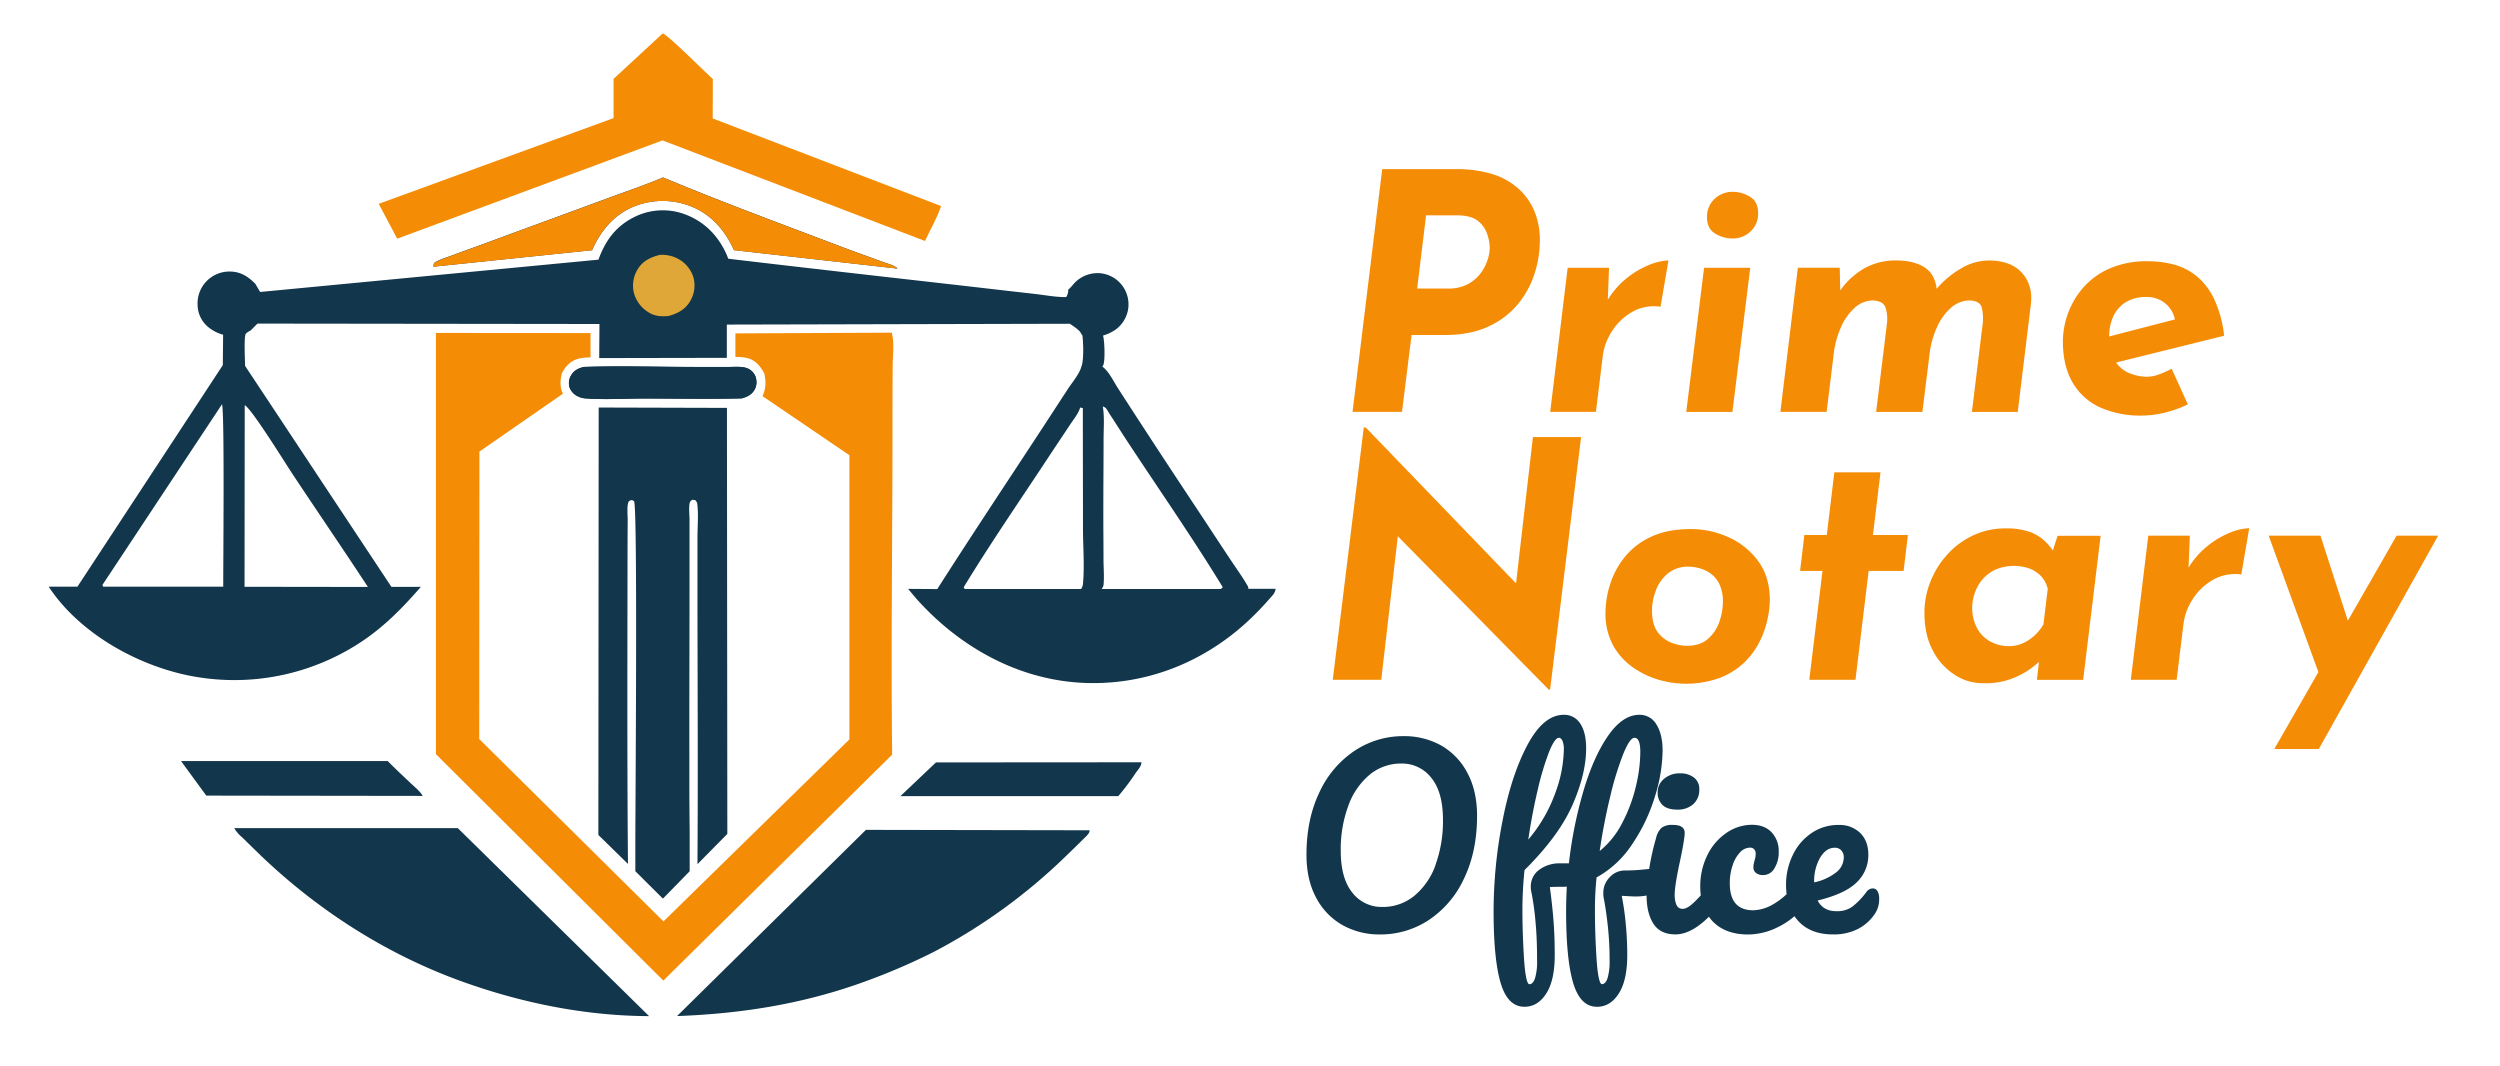 <svg id="Calque_1" data-name="Calque 1" xmlns="http://www.w3.org/2000/svg" viewBox="0 0 1027 438"><defs><style>.cls-1{fill:#12364b;}.cls-2{fill:#f48c06;}.cls-3{fill:#dfa738;}</style></defs><path class="cls-1" d="M384.5,313.2l84.42-.06c-.06,1.68-1.49,3.13-2.43,4.46a95.74,95.74,0,0,1-7.11,9.46l-4.67,0-84.83,0Z"/><path class="cls-1" d="M74.37,312.65h84.91c3.09,3.17,6.36,6.18,9.59,9.24,1.62,1.53,3.69,3.11,4.77,5.07l-88.9-.12Z"/><path class="cls-2" d="M272.23,13.73c2.24.61,17.65,16.16,20.6,18.74l-.05,16.19,93.83,36C385,89.45,382.13,94.32,380,99L272.16,57.68l-109,40.37-7.58-14.32,96.48-35.21,0-16.12Z"/><path class="cls-1" d="M355.72,340.91l91.93.17-.17.77c-.48,1.12-1.92,2.29-2.78,3.17-2.35,2.33-4.71,4.64-7.11,6.94A232.4,232.4,0,0,1,383.67,391a257.44,257.44,0,0,1-27.34,11.84c-25.38,9.41-51.24,13.58-78.2,14.56Z"/><path class="cls-1" d="M96.23,340.2l91.84,0,78.57,77.22c-26.17-.06-52.65-5.46-77.22-14.36-31.21-11.29-59.68-29.67-83.46-52.74q-3.27-3.18-6.51-6.37A14.21,14.21,0,0,1,96.23,340.2Z"/><path class="cls-1" d="M258,354.94,245.81,343l.13-175.59v0h.11l52.58.15.16,175L286.52,355c.23-34.88.06-69.73,0-104.61q0-14.76,0-29.52c0-4.63.51-9.86-.16-14.41l-.71-1-1.3-.17a6,6,0,0,0-.88.87c-.65,1.65-.21,5.42-.21,7.21q0,11.43,0,22.85c0,23.66-.1,47.34-.07,71,0,1.84,0,3.68,0,5.52q0,3.54,0,7.07,0,10.8.13,21.62V357.9l-11,11.26L261,357.9,261,345.62l0-.14c0-14.31,1-136.74-.52-139.57l-.88-.51c-.64.2-1.05.17-1.39.79-.77,1.42-.34,5.71-.35,7.45-.07,7.93-.07,15.87-.08,23.81-.06,39.15-.15,78.33.19,117.49"/><path class="cls-1" d="M368.7,110.34l-.12-.14-.09-.1a2.88,2.88,0,0,0-.27-.22,4.35,4.35,0,0,0-.89-.56l-.26-.13a9.29,9.29,0,0,0-1-.43l-.75-.27c-.46-.16-.93-.3-1.36-.44l-.38-.12-.68-.24c-5.54-2.06-11.09-4-16.61-6.09-24.66-9.39-49.58-18.52-73.91-28.71-4.1,1.73-8.24,3.29-12.4,4.8s-8.34,3-12.52,4.54c-16,5.93-32.16,11.8-48.21,17.75-4.69,1.72-9.39,3.37-14.06,5.13-2.17.8-4.82,1.51-6.7,2.85-.36.26-.36,1.05-.43,1.52h0a.2.2,0,0,0,0,.07l65.16-6.77c3.46-7.9,9.08-14.75,17.34-18a31.46,31.46,0,0,1,24.64.55c7.73,3.53,12.86,9.8,16.32,17.42l67.21,7.59ZM512.81,241.88v-.31a1.68,1.68,0,0,0-.35-1c-2-3.49-4.42-6.83-6.65-10.16-3.76-5.65-7.48-11.33-11.22-17-7.94-12-15.94-24.06-23.8-36.15q-5.76-8.82-11.46-17.66c-1.86-2.87-3.75-7-6.47-9l.32-.52c.9-1.73.58-10.29-.06-12.23a17.43,17.43,0,0,0,5.38-2.61,12.89,12.89,0,0,0,5-8.66A12.86,12.86,0,0,0,452,112.24a13.15,13.15,0,0,0-9.93,3.36c-1.11,1-1.85,2.2-3,3.17l-.24.19a5.16,5.16,0,0,1-.84,3.08c-4.3.07-8.9-.86-13.2-1.33-9.65-1.08-19.32-2.21-29-3.32-32.21-3.66-64.44-7.28-96.63-11.11l-.65-1.67c-3.4-7.65-9-13.47-16.89-16.48a26.1,26.1,0,0,0-20.21.63c-8.1,3.75-12.59,9.71-15.57,17.91L106.86,119.94l-2-3.39h0c-3-3-6.08-5-10.5-5a13.08,13.08,0,0,0-13.19,13.73,12,12,0,0,0,4.35,9.06,16.19,16.19,0,0,0,6.14,3.16L91.53,150,31.82,241H20c12.34,18.76,35.53,31.94,57.19,36.43a94.37,94.37,0,0,0,71.39-13.88c9.32-6.18,17-14.05,24.31-22.47l-12.1,0-60.11-90.78c0-2.05-.58-12.28.34-13.24a6.64,6.64,0,0,1,1.91-1.27l0,0,2.85-2.86,140.48.17-.1,14,52.42-.1,0-13.66,140.92-.34c1.06.73,4.1,2.69,4.49,3.81a.09.09,0,0,1,0,.05l.66.92c.39,2.72.64,10.44-.43,12.82-.73,3-4,6.79-5.66,9.39-4.14,6.33-8.25,12.68-12.4,19-13.76,21-27.64,41.84-41.12,63l-12-.08,3.51,4.16c17.49,19.54,41.29,33,67.83,34.42,25.2,1.32,49-7.78,67.61-24.72a124.2,124.2,0,0,0,9.41-9.65c1.1-1.25,2.52-2.51,2.59-4.25ZM91.71,241H42.39l-.31-.71,49.11-74.21C92.31,168.71,91.66,234.17,91.71,241Zm8.82-74.55c2.77,1.32,16.71,23.87,19.45,28,10.33,15.59,20.88,31,31.16,46.67l-50.68-.07Zm344.32,73.71a4.18,4.18,0,0,1-.75,1.79l-47.78,0-.46-.67c10.87-17.88,22.88-35.3,34.4-52.79,3.13-4.76,6.32-9.48,9.46-14.24,1.32-2,3.4-4.5,4-6.84l1.11.24c0,16.5.05,33,.06,49.49C444.9,224.61,445.58,232.79,444.85,240.19Zm56.7,1.79h-49l.16-.22a3.14,3.14,0,0,0,.61-1.35c.36-3.4,0-7.16,0-10.58,0-6.92-.09-13.81-.07-20.72,0-9.49.1-19,.1-28.48,0-4.45.43-9.3-.32-13.65a7.09,7.09,0,0,1,1,.5c.6.41,1.49,2.21,2,2.93,2.32,3.52,4.56,7.09,6.88,10.62,13.13,20,26.95,39.81,39.41,60.24Zm-191-86.74a6.06,6.06,0,0,0-3.13-3.72c-2.18-1.08-5.53-.74-7.92-.74q-7.11,0-14.23,0c-15.09,0-30.35-.51-45.43,0-2.2.57-3.8,1.24-5.1,3.27a6.26,6.26,0,0,0-.83,4.88,6.46,6.46,0,0,0,3.38,3.85,7.58,7.58,0,0,0,2.84.88c8,.65,16.55.08,24.62.08,13.3,0,26.68.29,40-.06,2.24-.65,4.08-1.51,5.28-3.64A6.46,6.46,0,0,0,310.5,155.24ZM245.94,167.4h0Z"/><path class="cls-2" d="M230.79,153.36a14.32,14.32,0,0,1,2.16-3.17c2.82-2.92,5.74-3.29,9.64-3.37l0-10-63.5-.05v0h0l0,16.74h0l0,156.31,93.41,93,94-92.82c-.51-44.14.12-88.34.14-132.48,0-9.09,0-18.16.08-27.25,0-3.92.7-9.37-.28-13.1v0l-.12,16.46h0l.12-16.46,0-.51-64.34.3v9.65c3.7.08,6.52.28,9.26,3.06a15.36,15.36,0,0,1,2.68,3.93h0c.61,3.49.66,5.87-.82,9.12L348.93,187l0,116.76-76.38,74.75-75.68-74.92.08-118.09,34.28-23.76h0c-1.28-2.85-1.14-5.37-.42-8.36v0h0"/><path class="cls-3" d="M271,104.71a14.17,14.17,0,0,1,7.44,1.54,13.13,13.13,0,0,1,6.35,7.46,12.58,12.58,0,0,1-1.23,9.92c-2,3.53-5.23,5.18-9,6.21-2.77.17-5.1.15-7.57-1.2a13.55,13.55,0,0,1-6.59-8.3,12.92,12.92,0,0,1,1.41-9.49C263.91,107.23,267.13,105.72,271,104.71Z"/><path class="cls-2" d="M368.73,110.37l-67.21-7.59c-3.46-7.62-8.59-13.89-16.32-17.42a31.46,31.46,0,0,0-24.64-.55c-8.26,3.22-13.88,10.07-17.34,18l-65.16,6.77a.2.2,0,0,1,0-.07c.07-.47.07-1.25.42-1.5,1.89-1.34,4.54-2,6.7-2.85,4.67-1.77,9.37-3.41,14.06-5.13,16.06-6,32.16-11.82,48.22-17.75,4.16-1.56,8.34-3,12.5-4.56s8.3-3.07,12.4-4.8c24.33,10.19,49.25,19.32,73.91,28.71,5.52,2.09,11.07,4,16.61,6.09l.68.24.38.12c.43.14.9.28,1.36.44l.75.27a9.29,9.29,0,0,1,1,.43l.26.13a4.35,4.35,0,0,1,.89.56,2.88,2.88,0,0,1,.27.22l.09.1.12.14Z"/><path class="cls-1" d="M310,160c-1.2,2.13-3,3-5.28,3.64-13.29.35-26.67.06-40,.06-8.07,0-16.59.57-24.62-.08a7.58,7.58,0,0,1-2.84-.88,6.46,6.46,0,0,1-3.38-3.85,6.26,6.26,0,0,1,.83-4.88c1.3-2,2.9-2.7,5.1-3.27,15.08-.51,30.34,0,45.43,0q7.11,0,14.23,0c2.39,0,5.74-.34,7.92.74a6.06,6.06,0,0,1,3.13,3.72A6.46,6.46,0,0,1,310,160Z"/><path class="cls-2" d="M623.76,77.49a28.7,28.7,0,0,0-10.76-6,50.06,50.06,0,0,0-15-2H567.81l-12.19,99.71h20.32l3.93-31.57h13.41q10.85,0,18.36-3.59a34,34,0,0,0,12.12-9.34,37.93,37.93,0,0,0,6.71-12.54,44.65,44.65,0,0,0,2.1-13.27,31.23,31.23,0,0,0-2.23-12.13A25.91,25.91,0,0,0,623.76,77.49ZM611.1,106.75a18.47,18.47,0,0,1-2.91,5.56,16,16,0,0,1-5.29,4.47,17,17,0,0,1-8.13,1.76h-12.6l3.66-30.07h12.74q5.82,0,8.67,2.37A11.49,11.49,0,0,1,611,96.32a19.15,19.15,0,0,1,1,5.42A17.41,17.41,0,0,1,611.1,106.75Z"/><path class="cls-2" d="M668.27,114.27a33.67,33.67,0,0,0-7.79,8.88L661,110H644l-7.18,59.2H655.6L658.45,146a24.36,24.36,0,0,1,3.79-10,23.85,23.85,0,0,1,8.26-7.86A18.14,18.14,0,0,1,682.15,126l3.25-19a22.73,22.73,0,0,0-7.92,1.82A36.1,36.1,0,0,0,668.27,114.27Z"/><polygon class="cls-2" points="692.72 169.21 711.68 169.21 719 110.01 700.03 110.01 692.72 169.21"/><path class="cls-2" d="M718.86,80.81a13.35,13.35,0,0,0-6.77-2,10.62,10.62,0,0,0-7.86,3,10,10,0,0,0-3,7.31q0,4.89,3.39,6.84a13.42,13.42,0,0,0,6.77,2,10.5,10.5,0,0,0,7.86-3,10,10,0,0,0,3-7.25Q722.25,82.78,718.86,80.81Z"/><path class="cls-2" d="M817,107a22.73,22.73,0,0,0-11.59,3.38,39.15,39.15,0,0,0-9.84,8.26q-.72-6.12-5.06-8.87c-2.93-1.85-6.8-2.77-11.58-2.77a26,26,0,0,0-13.21,3.31,31.18,31.18,0,0,0-9.74,9l-.22-9.32h-17.2l-7.18,59.2h19l3-24.52a37.65,37.65,0,0,1,2.78-10,23.22,23.22,0,0,1,5.56-8.06,11.35,11.35,0,0,1,7.92-3.18q3.93.27,4.88,2.78a15.26,15.26,0,0,1,.67,6.43l-4.47,36.58h19l3-24.25a37,37,0,0,1,2.85-10.23,23.32,23.32,0,0,1,5.69-8.13,11.73,11.73,0,0,1,8.12-3.18q3.93.27,4.68,2.78a18.72,18.72,0,0,1,.47,6.43l-4.47,36.58h18.83l5.42-44.44q.81-7.84-3.79-12.8T817,107Z"/><path class="cls-2" d="M887.05,153.76a14.44,14.44,0,0,1-5.21,1,19.4,19.4,0,0,1-6.84-1.35,12.73,12.73,0,0,1-5.71-4.48l44.38-11a47.5,47.5,0,0,0-4.26-15.44,27.1,27.1,0,0,0-7.32-9.28,25.18,25.18,0,0,0-9.35-4.61,41.78,41.78,0,0,0-10.22-1.28,38.29,38.29,0,0,0-16.19,3.11,30.79,30.79,0,0,0-10.84,8.06,34.22,34.22,0,0,0-8.06,21.61q0,10.3,4.06,17.14a24.94,24.94,0,0,0,11.31,10.16,40.55,40.55,0,0,0,17,3.32,40,40,0,0,0,9.55-1.22,47.29,47.29,0,0,0,9.41-3.39l-6.64-14.63A45.2,45.2,0,0,1,887.05,153.76ZM868,130.33a13.45,13.45,0,0,1,4.95-6,15.56,15.56,0,0,1,8.94-2.31,11.52,11.52,0,0,1,11.57,9.2l-27,7c0-.11,0-.22,0-.34A19.16,19.16,0,0,1,868,130.33Z"/><polygon class="cls-2" points="622.79 239.65 561.05 175.61 560.24 175.61 547.5 279.25 567.42 279.25 574.23 220.3 636.24 283.31 636.78 283.31 649.51 179.54 629.73 179.54 622.79 239.65"/><path class="cls-2" d="M710,220.66a37,37,0,0,0-15.38-3.32q-9.75,0-16.52,3.25a29.76,29.76,0,0,0-10.84,8.47,34.36,34.36,0,0,0-5.89,11.17,38.81,38.81,0,0,0-1.83,11.38,27.23,27.23,0,0,0,3,13.28,26.9,26.9,0,0,0,8,9.08,36,36,0,0,0,10.63,5.21,40.43,40.43,0,0,0,25.4-.74,30.24,30.24,0,0,0,10-6.3,31.75,31.75,0,0,0,6.23-8.47,37.44,37.44,0,0,0,3.25-9.14,39.68,39.68,0,0,0,1-7.93q0-9.61-4.81-16.12A30.35,30.35,0,0,0,710,220.66Zm-3.59,34.47a16.28,16.28,0,0,1-4.61,7.18q-3.24,3-9.07,3a17.94,17.94,0,0,1-5.76-1.16,12.8,12.8,0,0,1-5.83-4.26q-2.5-3.12-2.5-9.22a23.41,23.41,0,0,1,1.49-7.85,16.54,16.54,0,0,1,4.88-7.12,13.21,13.21,0,0,1,8.94-2.91,17.34,17.34,0,0,1,3.79.54,14.89,14.89,0,0,1,4.61,2,11.64,11.64,0,0,1,3.86,4.4,16.32,16.32,0,0,1,1.55,7.65A25.33,25.33,0,0,1,706.41,255.13Z"/><polygon class="cls-2" points="772.52 194.04 753.55 194.04 750.44 219.78 741.23 219.78 739.47 234.54 748.68 234.54 743.26 279.25 762.23 279.25 767.64 234.54 782 234.54 783.77 219.78 769.4 219.78 772.52 194.04"/><path class="cls-2" d="M843.3,226.13a24.28,24.28,0,0,0-3.72-4.25,18.14,18.14,0,0,0-6-3.46,28.92,28.92,0,0,0-9.68-1.35A30.77,30.77,0,0,0,810.45,220a33.6,33.6,0,0,0-10.56,7.86A36.23,36.23,0,0,0,793,239a34.38,34.38,0,0,0-2.44,12.8q0,9.21,3.59,15.71a25.81,25.81,0,0,0,9.14,9.89,20.66,20.66,0,0,0,11.38,3.25,30.15,30.15,0,0,0,10.5-1.42,32.76,32.76,0,0,0,7.59-3.59,34.27,34.27,0,0,0,4.67-3.59l.18-.17-.85,7.42h19l7.18-59.2H845.27Zm-3.86,30.36a18.94,18.94,0,0,1-4.06,4.94,17.52,17.52,0,0,1-4.81,3,13.7,13.7,0,0,1-5.21,1,15.75,15.75,0,0,1-7.93-2,13.47,13.47,0,0,1-5.35-5.56,17.8,17.8,0,0,1-1.9-8.47,18.26,18.26,0,0,1,1-5.62,16.85,16.85,0,0,1,3-5.48,15.93,15.93,0,0,1,5.35-4.2,19.39,19.39,0,0,1,14.36-.48,12.65,12.65,0,0,1,4.74,3.25,11.17,11.17,0,0,1,2.58,5.08Z"/><path class="cls-2" d="M906.84,224.31a33.83,33.83,0,0,0-7.79,8.88l.54-13.14H882.52l-7.18,59.2h18.83L897,256.08a24.36,24.36,0,0,1,3.79-10,23.8,23.8,0,0,1,8.27-7.86A18.19,18.19,0,0,1,920.73,236l3.25-19a22.55,22.55,0,0,0-7.93,1.83A36.39,36.39,0,0,0,906.84,224.31Z"/><polygon class="cls-2" points="984.53 220.05 964.5 254.98 953.24 220.05 931.97 220.05 952.4 276.09 934.27 307.7 952.56 307.7 1001.6 220.05 984.53 220.05"/><path class="cls-1" d="M592,306.23a30.91,30.91,0,0,0-15.33-3.82,35.9,35.9,0,0,0-20.19,6A41.17,41.17,0,0,0,542,325.52q-5.31,11.09-5.3,25.6,0,10.31,4,17.71a27.55,27.55,0,0,0,10.84,11.22,30.8,30.8,0,0,0,15.32,3.82,35.91,35.91,0,0,0,20.2-6,41.1,41.1,0,0,0,14.42-17.09q5.29-11.07,5.3-25.59,0-10.32-4-17.72A27.55,27.55,0,0,0,592,306.23Zm-2.24,49A29,29,0,0,1,581,368a20.35,20.35,0,0,1-13.13,4.58,15.16,15.16,0,0,1-12.32-5.87q-4.77-5.88-4.77-17.24a51.28,51.28,0,0,1,3.15-18.57,29.51,29.51,0,0,1,8.78-12.7,20.16,20.16,0,0,1,13-4.54A15.16,15.16,0,0,1,588,319.56q4.77,5.87,4.77,17.23A52.59,52.59,0,0,1,589.71,355.27Z"/><path class="cls-1" d="M683,330.73q2,1.86,6,1.86a9.48,9.48,0,0,0,6.59-2.24,7.8,7.8,0,0,0,2.48-6.07,5.82,5.82,0,0,0-2.2-4.87,9,9,0,0,0-5.73-1.72,9.7,9.7,0,0,0-6.54,2.25,7,7,0,0,0-2.62,5.58A6.78,6.78,0,0,0,683,330.73Z"/><path class="cls-1" d="M771.28,366.11a2.19,2.19,0,0,0-1.95-1.15,3.29,3.29,0,0,0-2.58,1.43,31.39,31.39,0,0,1-5.87,6.12,10.81,10.81,0,0,1-6.45,1.81q-5.45,0-7.74-4.39,11.37-2.78,16.09-7.5a15.4,15.4,0,0,0,4.73-11.31q0-5.64-3.34-8.93a12.09,12.09,0,0,0-8.88-3.3,19.34,19.34,0,0,0-11.13,3.35,22.52,22.52,0,0,0-7.68,9,27.59,27.59,0,0,0-2.77,12.27,30.74,30.74,0,0,0,.24,3.8,28.74,28.74,0,0,1-5.25,4,17.11,17.11,0,0,1-8.46,2.63q-9.65,0-9.64-11.08a22.39,22.39,0,0,1,1.15-7.35,13.87,13.87,0,0,1,3-5.3,5.67,5.67,0,0,1,4.11-2,2.3,2.3,0,0,1,1.76.67,2.68,2.68,0,0,1,.62,1.91,8.65,8.65,0,0,1-.47,2.67c-.07.26-.16.67-.29,1.24a7.07,7.07,0,0,0-.19,1.53,2.87,2.87,0,0,0,1.1,2.39,4.6,4.6,0,0,0,2.91.86,5.3,5.3,0,0,0,4.63-2.77,12.35,12.35,0,0,0,1.77-6.78,11.18,11.18,0,0,0-2.91-8q-2.93-3.11-8.17-3.11A18.55,18.55,0,0,0,709.45,342a23.36,23.36,0,0,0-7.92,9,28.73,28.73,0,0,0-3.06,13.56,25.9,25.9,0,0,0,.22,3.24c-1.18,1.29-2.2,2.35-3.08,3.16q-2.58,2.38-4.3,2.39a2.66,2.66,0,0,1-2.58-1.53,10.06,10.06,0,0,1-.76-4.39q0-3.74,2.29-14.23,1.82-8.7,1.81-11.08c0-2.16-1.62-3.25-4.87-3.25a7.3,7.3,0,0,0-4.58,1.15,8.07,8.07,0,0,0-2.29,4.2,101.66,101.66,0,0,0-2.82,12.56c0,.06,0,.11,0,.17l-.6.07q-.76.09-3.48.33t-6,.24a8.35,8.35,0,0,0-6.11,2.72,9.11,9.11,0,0,0-2.68,6.64,8.93,8.93,0,0,0,.19,2.1q.87,4.29,1.63,11.08a129.34,129.34,0,0,1,.76,14.22,24.21,24.21,0,0,1-.86,7.55c-.57,1.59-1.34,2.39-2.29,2.39s-1.75-3.46-2.2-10.37-.67-13.63-.67-20.19a129.42,129.42,0,0,1,.67-13.28,41.5,41.5,0,0,0,14.66-13.7,71.84,71.84,0,0,0,9.31-19.53A65.61,65.61,0,0,0,683,308.43q0-6.78-2.53-10.79a7.89,7.89,0,0,0-7-4q-6.87,0-12.84,8.59t-10.12,22.59a174.16,174.16,0,0,0-6,29.84h-3.63a13.85,13.85,0,0,0-8.74,2.77,8.37,8.37,0,0,0-3.29,6.78,7.65,7.65,0,0,0,.19,2,108.76,108.76,0,0,1,1.67,11.61q.72,7.2.72,16.56a24.21,24.21,0,0,1-.86,7.55c-.58,1.59-1.34,2.39-2.29,2.39s-1.76-3.46-2.2-10.37-.67-13.63-.67-20.19a161.28,161.28,0,0,1,.86-16.33q14.13-14,19.72-26.79t5.59-23.15q0-6.69-2.44-10.27a7.7,7.7,0,0,0-6.73-3.58q-8.31,0-14.9,12.32t-10.26,31.18a193.78,193.78,0,0,0-3.68,37.29q0,19.66,2.91,29.41t9.79,9.74q5.44,0,8.93-5.44t3.48-15.76q0-7.94-.52-14.42t-1.48-13.56c1.08-.06,2.48-.1,4.2-.1,1.27,0,2.2,0,2.77-.09-.19,3.44-.29,6.84-.29,10.22q0,19.66,2.92,29.41t9.78,9.74q5.45,0,8.93-5.44t3.49-15.76q0-6.4-.62-12.84A109.53,109.53,0,0,0,666.2,368c3.24.19,5,.28,5.34.28a27.33,27.33,0,0,0,4.88-.39q0,7.2,2.81,11.57t9,4.39q6.51,0,13.79-7.26a16.86,16.86,0,0,0,1.64,2q5.21,5.3,14.56,5.3a27.77,27.77,0,0,0,12.08-3,30.52,30.52,0,0,0,6.86-4.52,18.31,18.31,0,0,0,1.59,2q5.06,5.49,14.23,5.49a21.91,21.91,0,0,0,10.36-2.29,18.7,18.7,0,0,0,7-6.4,10.58,10.58,0,0,0,1.62-5.92A5.88,5.88,0,0,0,771.28,366.11ZM661.47,327.24a126.72,126.72,0,0,1,5.35-17.47q2.71-6.69,4.63-6.69c1.59,0,2.39,1.95,2.39,5.83A62.17,62.17,0,0,1,672,323.14a63.86,63.86,0,0,1-5.63,15,35.41,35.41,0,0,1-9.22,11.46Q658.85,338,661.47,327.24Zm-29.75-2.86a113.07,113.07,0,0,1,4.63-15.47c1.56-3.88,2.92-5.83,4.06-5.83.58,0,1.05.42,1.44,1.24a9,9,0,0,1,.57,3.63,53.94,53.94,0,0,1-3.68,18.29,61.55,61.55,0,0,1-10.93,18.67Q629.43,334,631.72,324.38Zm113.54,37.91a19.09,19.09,0,0,1,2.44-9.93q2.43-4.11,6-4.11a3.52,3.52,0,0,1,2.72,1.1,4.13,4.13,0,0,1,1,2.91,7.86,7.86,0,0,1-3.25,6.21,21.66,21.66,0,0,1-8.88,4Z"/></svg>